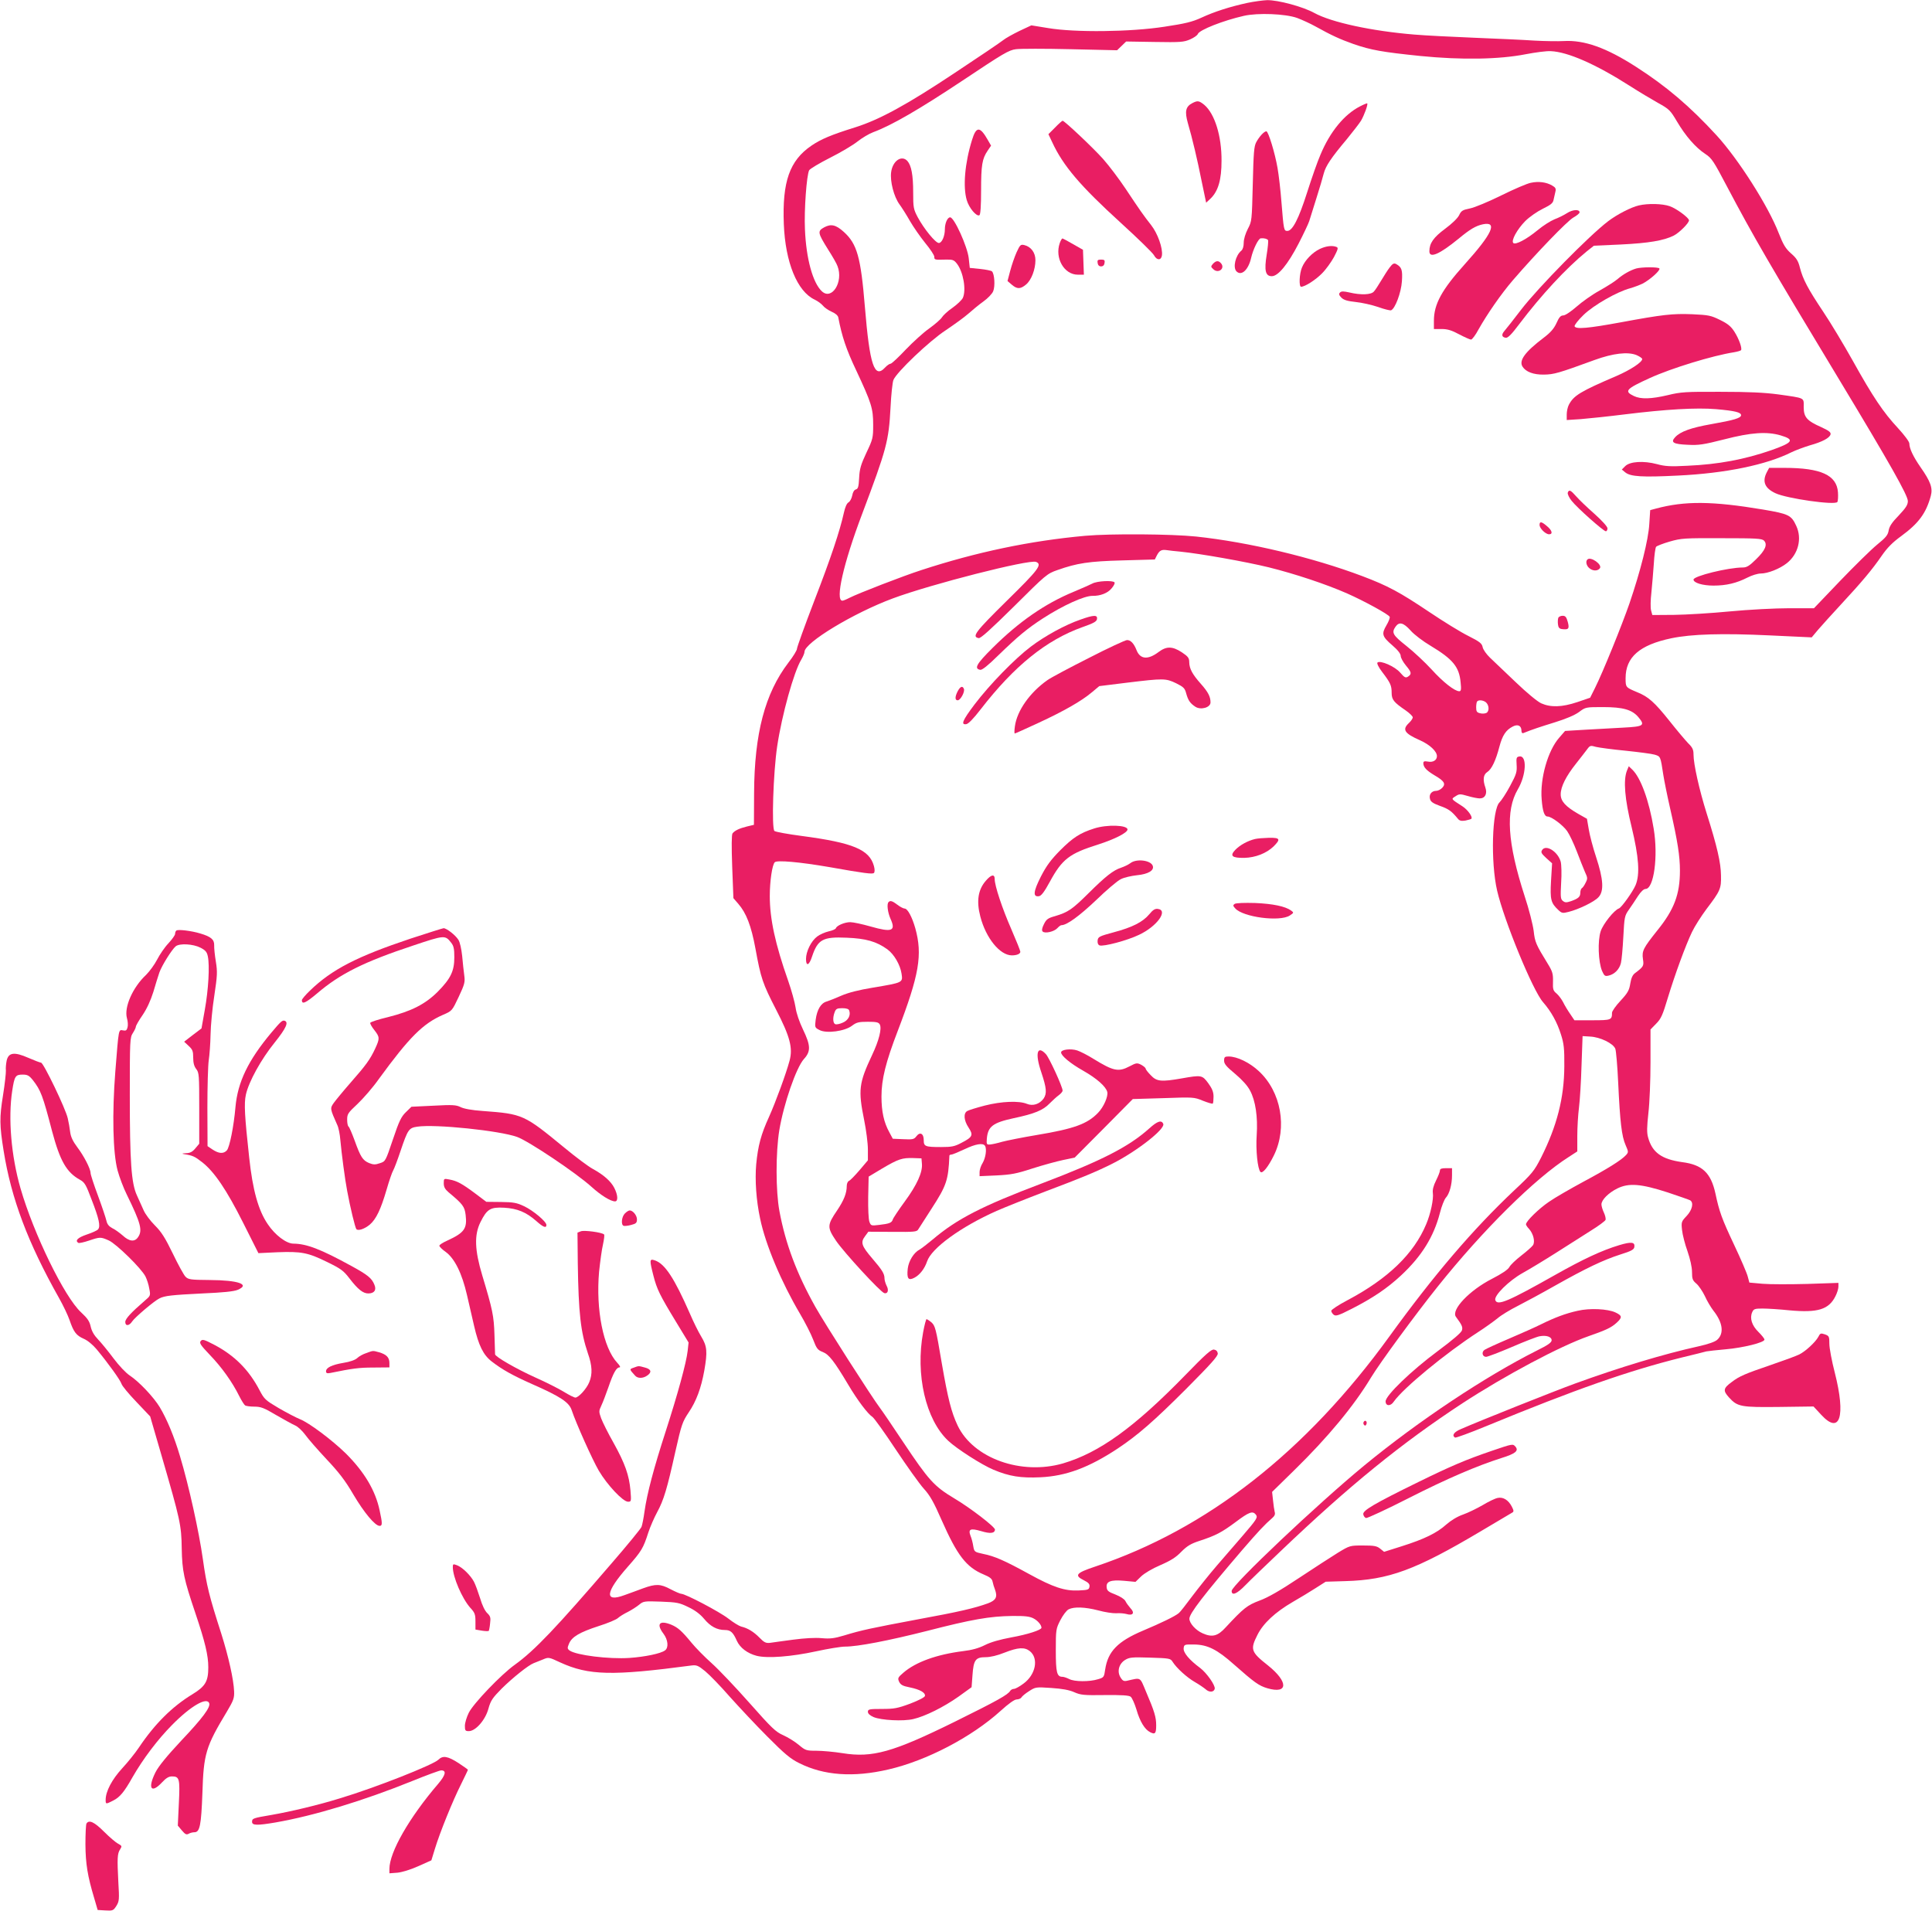 <?xml version="1.0" standalone="no"?>
<!DOCTYPE svg PUBLIC "-//W3C//DTD SVG 20010904//EN"
 "http://www.w3.org/TR/2001/REC-SVG-20010904/DTD/svg10.dtd">
<svg version="1.0" xmlns="http://www.w3.org/2000/svg"
 width="1280pt" height="1266pt" viewBox="0 0 1280 1266"
 preserveAspectRatio="xMidYMid meet">
<g transform="translate(0,1266) scale(0.1,-0.1)"
fill="#e91e63" stroke="none">
<path d="M8265 12641 c-115 -25 -219 -58 -305 -98 -61 -28 -106 -39 -245 -60
-225 -35 -594 -39 -771 -9 l-111 18 -79 -37 c-43 -21 -92 -48 -109 -62 -16
-13 -162 -112 -324 -219 -313 -208 -494 -307 -656 -358 -157 -49 -226 -78
-289 -121 -145 -99 -194 -239 -183 -520 10 -254 89 -446 204 -500 21 -10 45
-28 55 -40 9 -12 35 -30 57 -40 26 -11 43 -26 45 -39 24 -125 52 -210 119
-351 101 -216 112 -251 112 -360 0 -86 -2 -95 -45 -185 -37 -79 -45 -107 -48
-167 -3 -58 -7 -72 -22 -76 -11 -3 -20 -18 -24 -41 -4 -19 -15 -40 -25 -45
-11 -6 -22 -32 -30 -68 -27 -122 -86 -299 -197 -586 -63 -164 -114 -306 -114
-316 0 -10 -25 -51 -57 -92 -155 -204 -225 -468 -227 -864 l-1 -210 -46 -11
c-52 -13 -81 -27 -96 -46 -6 -9 -7 -84 -2 -221 l8 -208 32 -37 c53 -61 86
-145 114 -297 36 -197 47 -230 137 -405 92 -178 112 -254 89 -338 -22 -83 -92
-274 -136 -372 -53 -116 -73 -190 -85 -315 -9 -103 0 -238 26 -359 36 -174
141 -422 265 -632 33 -56 72 -132 86 -169 23 -60 30 -70 64 -83 41 -16 76 -61
169 -217 61 -103 130 -194 160 -213 11 -7 80 -103 154 -215 74 -111 157 -228
186 -260 42 -46 66 -89 119 -210 103 -233 163 -311 278 -359 41 -17 55 -28 59
-47 3 -15 10 -38 16 -53 18 -49 7 -71 -46 -91 -88 -32 -190 -56 -463 -106
-309 -58 -376 -72 -490 -107 -67 -20 -94 -23 -150 -18 -42 4 -113 0 -188 -10
-66 -9 -135 -18 -153 -21 -27 -3 -39 2 -70 34 -39 40 -79 64 -122 74 -14 4
-52 27 -85 53 -58 45 -284 164 -312 164 -7 0 -39 14 -70 30 -67 36 -98 37
-183 6 -36 -13 -91 -34 -123 -45 -135 -50 -127 19 23 189 90 102 102 122 135
225 13 40 40 101 59 136 44 81 66 156 120 399 41 182 47 199 89 262 50 74 82
160 103 276 22 126 19 162 -20 226 -19 31 -53 100 -76 154 -102 232 -164 328
-231 351 -36 12 -37 5 -10 -101 23 -90 42 -129 151 -308 l82 -135 -6 -55 c-9
-80 -65 -284 -146 -535 -79 -244 -123 -410 -140 -530 -6 -44 -15 -90 -20 -102
-5 -12 -93 -120 -197 -240 -370 -430 -510 -578 -642 -673 -91 -65 -274 -256
-305 -318 -14 -28 -26 -67 -26 -87 0 -31 3 -35 26 -35 45 0 110 74 130 149 15
54 27 71 88 133 74 73 177 155 211 168 11 4 38 15 60 24 40 17 40 17 117 -19
188 -86 344 -90 870 -20 32 4 44 0 90 -38 29 -24 102 -99 162 -168 61 -68 173
-188 250 -265 115 -116 154 -148 211 -176 163 -82 359 -96 591 -42 252 58 551
214 743 388 54 49 92 76 107 76 12 0 27 6 31 13 4 8 27 27 51 42 42 27 44 28
147 21 73 -5 118 -13 152 -28 43 -19 64 -21 203 -19 114 1 159 -2 171 -11 9
-7 26 -45 38 -84 23 -80 55 -133 91 -151 33 -17 40 -9 40 46 0 53 -11 91 -68
224 -41 98 -31 92 -124 71 -21 -5 -30 -1 -43 20 -26 39 -13 91 28 117 29 18
45 20 167 16 128 -4 135 -5 149 -28 26 -41 94 -103 146 -133 28 -16 60 -38 72
-48 24 -23 56 -21 61 3 4 23 -53 104 -96 137 -73 54 -113 102 -110 131 3 25 5
26 69 25 89 -1 153 -33 264 -132 137 -121 165 -141 222 -158 138 -40 140 42 4
151 -114 90 -119 106 -70 203 38 76 117 150 234 218 47 27 115 68 152 92 l66
42 131 4 c287 8 465 74 896 330 107 63 201 119 209 124 11 6 11 13 -3 40 -23
44 -58 65 -94 57 -16 -3 -60 -24 -98 -47 -38 -22 -97 -51 -131 -63 -38 -13
-80 -39 -111 -66 -62 -56 -146 -97 -295 -144 l-117 -37 -26 21 c-22 18 -41 21
-114 21 -86 0 -87 0 -166 -48 -43 -27 -160 -102 -259 -168 -123 -82 -205 -129
-260 -149 -82 -31 -105 -49 -224 -177 -53 -59 -90 -68 -153 -40 -46 20 -88 67
-88 97 0 34 94 156 350 455 108 125 148 168 200 213 15 13 20 25 15 40 -3 12
-8 47 -11 77 l-6 55 145 142 c225 220 398 429 511 617 59 97 289 411 440 600
302 378 647 719 869 860 l57 37 0 102 c0 56 5 140 11 187 6 47 14 173 17 280
l7 195 50 -3 c66 -3 153 -45 167 -81 5 -14 14 -116 19 -226 12 -257 23 -354
49 -412 19 -44 20 -47 3 -66 -31 -34 -124 -92 -283 -177 -85 -46 -188 -105
-228 -133 -69 -47 -152 -129 -152 -149 0 -5 9 -19 20 -30 29 -32 42 -86 26
-109 -7 -10 -42 -41 -77 -68 -36 -28 -72 -62 -79 -76 -9 -17 -49 -44 -115 -78
-149 -76 -273 -206 -239 -252 39 -53 46 -67 40 -89 -4 -15 -57 -61 -158 -136
-178 -132 -348 -296 -348 -335 0 -32 33 -34 54 -2 63 90 342 320 559 461 45
29 102 70 127 90 24 21 85 58 135 83 49 25 162 86 250 136 201 113 315 168
430 205 74 23 91 33 93 50 5 33 -20 36 -100 12 -116 -35 -238 -92 -426 -198
-310 -175 -381 -205 -395 -167 -12 29 90 130 182 181 47 26 149 88 226 137 77
49 180 114 228 145 49 30 91 62 94 69 3 8 -2 30 -11 49 -9 19 -16 43 -16 54 0
30 47 77 106 106 76 37 155 31 334 -27 74 -25 141 -48 148 -52 25 -16 13 -65
-24 -104 -34 -36 -36 -40 -30 -93 3 -30 19 -93 36 -140 18 -53 30 -105 30
-138 0 -46 4 -56 29 -77 16 -14 41 -51 56 -82 14 -32 40 -75 56 -96 63 -79 73
-152 26 -194 -14 -13 -59 -29 -122 -43 -231 -51 -523 -139 -820 -247 -132 -48
-627 -245 -757 -302 -45 -19 -61 -42 -38 -56 5 -3 98 31 207 76 592 244 944
367 1293 454 80 19 154 38 165 41 11 2 69 9 129 14 115 10 256 45 256 64 0 7
-18 29 -40 51 -44 43 -59 92 -41 131 9 21 17 24 68 24 32 0 113 -5 180 -12
185 -17 259 5 303 93 11 21 20 50 20 64 l0 25 -207 -7 c-115 -3 -247 -3 -295
1 l-88 8 -11 41 c-6 23 -46 116 -89 207 -83 176 -99 221 -125 343 -30 136 -87
190 -220 207 -136 19 -199 64 -226 164 -9 31 -8 69 2 161 8 66 14 217 14 337
l0 217 38 39 c32 32 43 58 76 168 48 158 118 349 161 439 17 36 61 105 96 152
92 121 98 135 96 223 -1 83 -25 190 -95 411 -49 156 -87 326 -87 390 0 32 -7
47 -35 74 -19 20 -75 86 -124 148 -99 124 -140 161 -215 191 -76 32 -76 32
-76 93 0 139 93 220 303 264 134 28 338 34 653 19 l277 -13 41 49 c23 27 91
102 151 167 140 151 209 233 272 325 36 52 71 88 129 130 116 85 165 152 196
266 14 53 -1 95 -69 192 -47 68 -73 122 -73 155 0 12 -31 54 -75 102 -98 105
-167 208 -300 447 -60 107 -148 254 -196 325 -102 153 -134 214 -154 291 -11
45 -23 64 -59 95 -36 32 -51 57 -81 133 -69 180 -269 493 -412 649 -177 193
-335 327 -535 455 -196 126 -342 178 -478 170 -36 -2 -123 -1 -195 3 -71 5
-251 13 -400 19 -148 6 -326 15 -395 21 -281 23 -549 81 -662 143 -76 42 -240
86 -313 85 -27 -1 -86 -9 -130 -18z m329 -100 c32 -12 87 -37 121 -56 108 -60
163 -85 253 -117 116 -40 190 -53 443 -79 272 -27 522 -23 699 12 63 12 137
22 165 20 112 -5 297 -86 521 -229 61 -39 146 -90 189 -114 74 -41 81 -48 126
-124 57 -96 122 -171 187 -214 43 -28 55 -47 145 -218 171 -324 284 -519 739
-1272 338 -560 458 -772 458 -810 0 -25 -13 -45 -60 -95 -45 -46 -62 -72 -67
-99 -5 -31 -18 -47 -77 -95 -39 -32 -149 -140 -245 -240 l-173 -181 -165 0
c-91 0 -267 -9 -392 -21 -124 -12 -291 -22 -370 -23 l-144 -1 -8 30 c-5 16 -4
70 2 120 5 49 12 135 16 190 3 55 10 105 15 112 5 6 46 22 91 35 77 22 98 23
345 22 227 0 265 -2 279 -16 25 -26 8 -65 -53 -124 -43 -43 -62 -54 -87 -54
-98 0 -327 -57 -327 -80 0 -22 61 -40 132 -40 85 0 152 16 225 53 29 15 68 27
88 27 47 0 126 31 174 69 75 60 101 162 62 246 -33 72 -50 80 -221 109 -335
56 -517 58 -710 6 l-37 -10 -6 -92 c-6 -105 -58 -311 -132 -528 -50 -144 -175
-453 -228 -559 l-32 -64 -85 -29 c-102 -34 -176 -36 -239 -8 -26 12 -96 70
-170 141 -69 66 -145 138 -169 161 -24 23 -46 54 -49 70 -5 25 -19 36 -94 74
-49 24 -166 96 -261 160 -194 130 -271 172 -443 237 -329 124 -753 225 -1100
262 -164 17 -566 20 -735 5 -365 -33 -721 -108 -1085 -227 -121 -39 -418 -154
-477 -184 -21 -11 -41 -19 -47 -19 -49 0 6 245 131 575 162 430 176 481 188
704 4 86 13 168 19 183 19 50 238 259 347 330 55 37 123 86 150 110 27 24 72
61 100 81 28 20 57 50 64 67 14 33 9 115 -8 132 -5 5 -40 12 -78 16 l-69 7 -7
65 c-9 77 -96 270 -123 270 -18 0 -35 -39 -35 -79 0 -46 -20 -91 -40 -91 -22
0 -98 93 -140 171 -28 53 -30 64 -30 165 0 114 -12 177 -38 207 -38 42 -98 2
-108 -74 -8 -60 18 -163 56 -214 16 -22 47 -71 69 -110 22 -38 67 -103 100
-144 34 -41 61 -82 61 -92 0 -21 2 -21 76 -19 45 1 54 -2 73 -26 43 -54 64
-175 40 -228 -7 -14 -37 -43 -68 -65 -31 -21 -62 -50 -70 -63 -7 -12 -44 -45
-83 -73 -39 -27 -110 -92 -158 -142 -48 -51 -93 -93 -100 -93 -7 0 -23 -11
-36 -25 -71 -77 -102 15 -134 403 -27 329 -52 416 -139 495 -53 48 -85 55
-130 31 -46 -25 -44 -36 24 -145 30 -47 59 -97 64 -113 40 -104 -38 -228 -104
-166 -60 56 -104 216 -112 410 -6 128 11 360 28 392 6 10 68 47 139 83 70 35
152 84 182 108 29 23 76 51 103 61 122 45 306 152 589 340 273 182 309 204
357 210 30 4 193 4 362 0 l308 -7 30 29 30 29 189 -3 c172 -3 193 -1 235 17
25 11 48 27 51 36 11 27 168 89 305 120 92 21 275 14 353 -14z m-774 -3536
c130 -13 431 -66 586 -104 173 -43 378 -111 519 -173 113 -50 276 -139 282
-155 3 -6 -7 -32 -22 -57 -33 -57 -29 -73 41 -133 35 -30 54 -55 54 -69 0 -12
16 -41 35 -64 38 -45 39 -57 12 -74 -15 -9 -23 -4 -50 27 -34 41 -133 84 -151
67 -5 -5 7 -31 31 -62 55 -72 63 -90 63 -138 0 -46 14 -63 93 -117 26 -18 47
-39 47 -46 0 -7 -11 -24 -25 -37 -47 -44 -31 -69 73 -115 65 -29 112 -73 112
-105 0 -27 -26 -43 -60 -36 -24 4 -30 2 -30 -12 1 -26 21 -47 74 -79 64 -37
76 -56 52 -82 -11 -12 -29 -21 -41 -21 -30 0 -49 -24 -41 -53 4 -19 20 -30 67
-47 57 -20 77 -35 118 -85 10 -13 23 -16 49 -12 19 4 37 9 40 12 11 11 -23 59
-58 82 -79 51 -77 48 -47 67 24 16 30 17 81 2 30 -9 66 -16 80 -16 35 0 51 31
37 72 -18 51 -14 86 13 103 29 19 56 76 80 168 20 75 43 110 88 133 34 18 58
6 58 -28 0 -12 5 -18 13 -15 59 24 108 40 208 71 74 23 131 47 160 68 44 33
45 33 159 33 133 0 193 -17 235 -67 46 -55 35 -62 -100 -69 -66 -4 -180 -10
-253 -14 l-133 -8 -39 -45 c-75 -85 -128 -271 -116 -409 6 -78 18 -113 39
-113 26 0 103 -58 130 -97 16 -23 44 -83 64 -135 19 -51 44 -112 54 -136 18
-38 18 -44 4 -71 -8 -17 -19 -33 -25 -36 -5 -3 -10 -17 -10 -29 0 -28 -12 -39
-62 -57 -31 -10 -39 -10 -54 2 -15 12 -16 27 -11 120 4 58 2 121 -3 140 -19
67 -98 116 -123 77 -10 -15 -5 -23 27 -53 l39 -35 -7 -116 c-7 -125 -1 -147
48 -193 23 -22 29 -23 68 -13 68 17 171 67 198 97 38 40 33 119 -15 265 -21
63 -43 147 -49 185 l-12 70 -55 31 c-87 50 -119 85 -119 131 0 50 35 120 102
204 29 37 62 79 73 94 19 26 22 27 60 16 22 -5 110 -17 195 -25 85 -9 172 -20
192 -26 40 -12 39 -10 58 -135 6 -38 26 -138 45 -221 50 -219 65 -316 65 -413
0 -156 -38 -258 -150 -396 -93 -117 -103 -135 -95 -190 7 -45 4 -50 -53 -93
-16 -12 -25 -33 -31 -69 -7 -44 -16 -61 -64 -113 -32 -34 -57 -70 -57 -80 0
-48 -5 -50 -131 -50 l-118 0 -29 43 c-16 23 -37 58 -46 77 -10 19 -29 45 -43
57 -23 19 -26 28 -24 80 1 51 -3 66 -35 118 -78 127 -85 143 -93 217 -5 40
-31 144 -60 231 -114 353 -128 566 -45 707 56 95 62 225 11 218 -20 -3 -22 -8
-19 -55 3 -47 -1 -62 -43 -140 -26 -49 -58 -97 -70 -109 -50 -47 -60 -396 -16
-586 46 -198 236 -661 304 -738 54 -62 93 -132 119 -215 19 -59 23 -92 22
-210 -1 -210 -49 -396 -154 -605 -45 -88 -57 -104 -180 -219 -272 -257 -529
-557 -825 -966 -553 -764 -1208 -1277 -1950 -1525 -126 -42 -139 -58 -75 -90
32 -16 41 -26 38 -43 -3 -20 -10 -22 -72 -25 -92 -4 -168 21 -328 109 -162 89
-228 118 -303 133 -59 13 -60 13 -67 52 -3 21 -11 52 -18 68 -17 45 -1 52 71
31 59 -18 89 -15 91 10 2 17 -163 144 -271 208 -132 79 -169 120 -337 372 -73
110 -142 211 -153 225 -54 71 -368 562 -429 671 -124 221 -198 419 -238 634
-25 134 -25 388 -1 536 29 175 112 415 163 472 47 51 45 90 -6 196 -24 50 -44
108 -49 145 -5 34 -27 114 -49 177 -86 244 -122 411 -122 562 0 98 16 207 33
224 15 15 163 2 361 -32 236 -42 287 -48 296 -39 6 6 6 24 0 46 -30 109 -138
154 -477 199 -92 12 -174 27 -182 33 -20 16 -8 387 18 561 31 208 111 496 160
575 11 19 21 42 21 51 0 61 324 257 585 354 252 94 903 260 949 242 43 -17 17
-51 -195 -259 -209 -206 -232 -237 -185 -246 13 -3 82 60 235 211 211 210 218
216 287 240 130 46 207 58 432 64 l213 6 14 28 c17 32 31 39 65 34 14 -2 54
-7 90 -10z m1525 -522 c23 -27 84 -73 135 -103 146 -88 188 -139 197 -242 5
-46 3 -58 -9 -58 -30 0 -107 60 -183 144 -44 48 -119 118 -167 156 -91 72
-100 88 -72 128 24 34 52 27 99 -25z m498 -475 c22 -17 26 -58 6 -71 -9 -5
-28 -7 -42 -3 -23 5 -27 12 -27 40 0 18 3 36 7 39 10 11 38 8 56 -5z m-1523
-5383 c15 -19 8 -30 -91 -145 -40 -47 -115 -133 -166 -192 -51 -59 -125 -152
-165 -205 -40 -54 -79 -104 -88 -111 -25 -21 -118 -66 -237 -116 -168 -71
-233 -138 -251 -258 -7 -50 -9 -53 -47 -64 -57 -18 -157 -17 -191 1 -16 8 -36
15 -45 15 -37 0 -44 28 -44 175 0 138 1 143 30 200 17 33 41 65 55 72 36 18
106 16 196 -7 43 -12 97 -20 119 -19 22 2 53 -1 68 -5 43 -13 57 7 27 38 -12
14 -28 35 -34 48 -7 13 -33 30 -66 43 -45 17 -56 25 -58 47 -5 40 26 52 116
44 l75 -7 37 36 c22 21 74 52 128 75 69 30 104 52 139 89 38 38 63 53 118 71
110 36 148 56 241 125 89 67 113 76 134 50z m-3760 -613 c43 -20 78 -46 104
-77 42 -51 86 -75 139 -75 37 0 54 -15 79 -72 21 -46 70 -83 131 -99 72 -18
229 -6 395 30 78 17 164 31 190 31 85 0 287 39 544 104 299 77 415 97 563 99
86 1 117 -3 142 -16 29 -15 53 -44 53 -62 0 -15 -94 -45 -200 -64 -75 -14
-136 -31 -175 -51 -42 -21 -86 -33 -145 -40 -174 -22 -313 -72 -395 -143 -36
-31 -39 -36 -28 -60 10 -20 23 -28 70 -37 68 -14 105 -35 101 -57 -2 -9 -41
-29 -98 -51 -84 -31 -106 -35 -187 -35 -84 0 -93 -2 -93 -19 0 -12 13 -24 38
-35 50 -21 196 -29 263 -13 78 18 201 79 300 149 l86 62 6 80 c7 101 20 119
88 119 30 0 77 11 124 30 89 35 133 38 168 10 60 -48 39 -156 -42 -215 -25
-19 -54 -35 -63 -35 -9 0 -21 -6 -25 -13 -15 -26 -87 -66 -368 -205 -410 -202
-545 -240 -743 -208 -56 9 -134 16 -173 16 -67 0 -73 2 -117 39 -26 22 -72 50
-103 64 -50 22 -76 47 -223 213 -92 104 -205 223 -251 264 -46 41 -106 102
-133 135 -65 79 -90 101 -134 120 -79 32 -102 6 -52 -60 30 -40 35 -92 10
-110 -27 -21 -134 -43 -236 -50 -137 -9 -352 18 -396 49 -16 12 -16 17 -4 46
19 45 70 75 196 116 60 19 118 43 129 54 11 10 40 28 65 40 25 13 58 34 75 48
28 23 33 24 145 20 104 -4 121 -7 180 -36z"/>
<path d="M7900 11977 c-45 -23 -52 -55 -30 -133 29 -98 65 -252 89 -374 12
-58 24 -116 27 -129 l5 -24 30 28 c50 49 72 124 72 250 1 164 -45 311 -114
370 -35 28 -44 30 -79 12z"/>
<path d="M9010 11955 c-104 -53 -199 -169 -262 -321 -19 -43 -58 -155 -88
-249 -56 -176 -97 -255 -131 -255 -23 0 -24 5 -39 190 -6 80 -18 182 -26 227
-17 99 -61 243 -74 243 -15 0 -47 -35 -67 -72 -15 -28 -18 -69 -23 -278 -6
-242 -6 -246 -33 -297 -16 -31 -27 -68 -27 -91 0 -24 -6 -45 -16 -53 -39 -32
-57 -112 -32 -137 33 -33 79 10 97 89 13 57 48 129 64 130 22 2 42 -3 48 -12
3 -5 -1 -49 -9 -97 -17 -105 -8 -142 34 -142 42 0 106 78 177 215 34 66 66
134 71 150 5 17 26 84 47 150 21 66 43 140 49 165 13 50 48 103 154 229 39 48
81 102 93 121 21 36 48 109 41 115 -1 2 -23 -7 -48 -20z"/>
<path d="M6990 11815 l-44 -44 25 -53 c72 -156 186 -290 454 -534 113 -103
213 -200 221 -216 18 -34 47 -34 52 -1 7 48 -28 146 -71 201 -51 65 -73 96
-170 242 -42 63 -109 152 -149 197 -67 75 -256 253 -268 253 -3 0 -26 -20 -50
-45z"/>
<path d="M6440 11733 c-48 -154 -61 -311 -35 -399 15 -52 65 -111 84 -100 7 5
11 62 11 164 0 168 7 210 43 263 l23 34 -20 35 c-53 94 -78 95 -106 3z"/>
<path d="M10143 11449 c-24 -4 -112 -42 -195 -83 -85 -42 -178 -81 -209 -87
-49 -10 -58 -15 -72 -45 -10 -20 -47 -56 -93 -90 -77 -57 -104 -96 -104 -149
0 -49 67 -20 193 83 77 64 115 86 162 96 99 20 62 -62 -120 -264 -153 -170
-205 -265 -205 -375 l0 -55 51 0 c38 0 66 -8 116 -35 36 -19 72 -35 79 -35 7
0 30 30 50 68 57 101 148 233 227 325 156 181 361 393 400 415 23 13 42 28 42
35 0 22 -46 19 -83 -5 -20 -13 -58 -32 -83 -41 -25 -10 -76 -42 -113 -73 -74
-61 -146 -98 -160 -84 -16 16 26 91 79 145 28 28 80 64 117 82 53 26 67 37 71
60 3 15 9 39 12 53 5 20 1 28 -22 41 -38 22 -89 29 -140 18z"/>
<path d="M10858 11299 c-52 -12 -145 -60 -204 -105 -126 -96 -461 -437 -574
-583 -52 -68 -103 -133 -113 -144 -21 -24 -18 -41 9 -45 14 -2 38 22 89 90
147 194 310 370 447 482 l48 38 178 8 c185 9 285 26 351 59 37 19 101 83 101
101 0 17 -84 79 -128 94 -49 17 -144 19 -204 5z"/>
<path d="M7021 11049 c-34 -99 29 -209 120 -209 l40 0 -3 82 -3 83 -65 37
c-36 21 -68 38 -71 38 -4 0 -12 -14 -18 -31z"/>
<path d="M6735 10988 c-13 -29 -32 -84 -42 -122 l-18 -68 28 -24 c36 -31 58
-30 95 1 35 29 62 100 62 161 0 50 -29 89 -73 100 -25 6 -29 2 -52 -48z"/>
<path d="M8745 11011 c-49 -23 -99 -74 -119 -123 -18 -42 -21 -128 -6 -128 26
0 97 46 139 89 26 26 61 75 79 108 27 52 30 62 16 67 -28 11 -68 6 -109 -13z"/>
<path d="M7272 10918 c2 -15 10 -23 23 -23 13 0 21 8 23 23 3 18 -1 22 -23 22
-22 0 -26 -4 -23 -22z"/>
<path d="M8036 10912 c-15 -18 -15 -20 4 -37 32 -29 78 6 50 40 -17 20 -33 19
-54 -3z"/>
<path d="M9207 10888 c-14 -18 -39 -58 -57 -88 -18 -30 -39 -63 -48 -72 -18
-21 -85 -24 -161 -6 -40 9 -54 9 -63 0 -10 -10 -7 -17 9 -34 16 -16 40 -23 95
-29 40 -4 107 -19 148 -33 41 -15 80 -24 86 -22 27 10 67 117 72 192 5 76 -1
94 -39 115 -14 7 -23 2 -42 -23z"/>
<path d="M10840 10881 c-40 -12 -87 -39 -122 -69 -18 -16 -72 -50 -120 -77
-48 -26 -117 -75 -153 -107 -38 -33 -75 -58 -88 -58 -17 0 -28 -12 -45 -51
-17 -37 -40 -63 -85 -97 -124 -94 -165 -151 -140 -191 22 -35 73 -54 141 -53
68 1 96 9 337 97 121 44 220 56 278 32 20 -9 37 -20 37 -26 0 -21 -78 -72
-170 -112 -241 -103 -284 -130 -316 -191 -8 -15 -14 -44 -14 -64 l0 -37 93 6
c50 4 184 18 296 32 268 33 470 45 601 34 125 -11 165 -21 165 -40 0 -19 -48
-33 -196 -59 -136 -24 -205 -49 -240 -86 -33 -35 -14 -47 83 -51 72 -4 104 1
242 36 178 46 282 53 374 26 94 -28 82 -47 -63 -98 -176 -61 -350 -94 -556
-103 -114 -6 -147 -4 -202 11 -87 23 -179 18 -210 -14 l-22 -22 23 -19 c35
-28 111 -33 349 -21 315 15 586 71 753 155 27 13 81 33 120 45 83 23 134 50
138 74 3 13 -14 25 -62 47 -95 42 -116 66 -116 133 0 64 13 58 -170 84 -91 12
-195 17 -380 17 -231 1 -264 -1 -350 -22 -111 -26 -179 -28 -225 -6 -67 32
-53 47 105 119 145 66 417 149 558 171 23 4 44 10 47 14 8 13 -14 75 -44 122
-23 36 -44 53 -95 78 -61 30 -76 33 -185 38 -131 5 -194 -2 -475 -54 -212 -39
-296 -47 -304 -26 -2 8 24 41 59 75 68 66 223 154 309 177 25 7 62 21 83 31
48 25 119 88 111 100 -6 11 -119 10 -154 0z"/>
<path d="M11705 9530 c-31 -61 -13 -105 58 -138 74 -35 395 -81 410 -58 4 6 6
35 4 64 -8 114 -113 162 -354 162 l-102 0 -16 -30z"/>
<path d="M10387 9396 c-3 -8 8 -33 26 -55 37 -47 211 -201 226 -201 6 0 11 9
11 19 0 12 -35 50 -87 97 -49 43 -103 95 -121 116 -36 41 -47 46 -55 24z"/>
<path d="M10200 9182 c0 -23 40 -62 63 -62 27 0 20 26 -14 54 -36 31 -49 33
-49 8z"/>
<path d="M10517 8953 c-13 -12 -7 -40 11 -56 23 -21 56 -22 71 -3 20 24 -60
81 -82 59z"/>
<path d="M10324 8566 c-3 -8 -4 -27 -2 -43 2 -20 9 -29 26 -31 44 -6 51 2 39
47 -9 33 -16 41 -34 41 -13 0 -26 -6 -29 -14z"/>
<path d="M7236 8793 c-16 -8 -72 -33 -125 -55 -188 -78 -360 -197 -534 -370
-108 -107 -125 -138 -83 -146 12 -3 51 28 119 95 131 127 192 178 297 246 135
87 274 150 329 149 50 -1 100 18 125 49 15 17 24 35 20 40 -9 15 -117 10 -148
-8z"/>
<path d="M7159 8555 c-102 -35 -235 -108 -329 -179 -106 -80 -271 -249 -373
-383 -80 -106 -93 -137 -55 -131 14 2 48 37 95 98 222 287 434 459 675 545 74
26 94 37 96 54 4 28 -22 27 -109 -4z"/>
<path d="M7215 8301 c-127 -64 -251 -130 -275 -147 -117 -82 -202 -203 -216
-306 -4 -27 -4 -48 -1 -48 3 0 72 31 154 69 173 80 288 146 357 204 l49 41
186 23 c240 29 254 29 323 -4 50 -25 58 -33 67 -68 13 -46 26 -65 61 -88 36
-23 100 -5 100 29 0 38 -16 69 -64 123 -56 63 -76 100 -77 143 0 28 -7 38 -49
66 -63 41 -102 41 -154 2 -70 -53 -122 -49 -146 12 -18 46 -40 68 -64 67 -12
-1 -125 -53 -251 -118z"/>
<path d="M6345 8080 c-19 -37 -19 -60 0 -60 18 0 49 56 41 76 -9 22 -24 16
-41 -16z"/>
<path d="M10779 7554 c-25 -62 -15 -188 31 -374 48 -199 56 -314 26 -385 -18
-43 -93 -148 -110 -154 -32 -11 -105 -103 -121 -151 -21 -64 -16 -203 9 -263
15 -33 19 -37 44 -31 39 9 71 42 81 83 5 20 12 98 16 174 7 131 8 139 37 180
16 23 43 63 60 90 19 29 38 47 50 47 55 0 85 215 54 400 -30 185 -86 338 -142
391 l-23 22 -12 -29z"/>
<path d="M7250 7171 c-95 -30 -142 -61 -226 -145 -62 -63 -91 -102 -128 -174
-50 -99 -54 -136 -13 -130 16 2 36 29 72 95 82 151 130 188 322 248 109 35
193 78 193 99 0 30 -136 34 -220 7z"/>
<path d="M8315 7101 c-49 -12 -100 -40 -131 -72 -38 -40 -22 -54 60 -53 74 2
146 30 194 76 48 48 43 58 -30 57 -35 -1 -76 -4 -93 -8z"/>
<path d="M7489 6941 c-13 -10 -41 -23 -61 -30 -53 -17 -104 -58 -217 -170
-107 -106 -134 -125 -221 -151 -47 -13 -58 -21 -74 -54 -13 -26 -15 -41 -8
-48 15 -15 76 -1 97 22 10 11 22 20 27 20 36 0 118 60 229 165 69 67 143 130
165 140 21 11 70 22 107 26 74 7 116 32 104 63 -14 37 -109 48 -148 17z"/>
<path d="M6532 6825 c-52 -59 -64 -135 -37 -238 37 -143 130 -257 209 -257 33
0 56 10 56 24 0 7 -27 74 -60 150 -60 137 -110 287 -110 332 0 34 -23 30 -58
-11z"/>
<path d="M5887 6683 c-13 -12 -6 -68 13 -111 37 -81 9 -91 -131 -51 -56 16
-117 29 -136 29 -36 0 -89 -22 -95 -40 -2 -6 -23 -16 -48 -21 -25 -6 -59 -21
-76 -34 -40 -30 -74 -99 -74 -149 0 -51 21 -43 40 16 38 114 72 132 229 125
128 -5 198 -25 270 -77 44 -32 85 -102 94 -161 9 -60 11 -59 -191 -93 -92 -15
-162 -33 -208 -53 -38 -17 -82 -34 -98 -39 -38 -11 -63 -54 -72 -121 -6 -50
-6 -52 26 -68 46 -24 167 -8 215 29 29 22 44 26 104 26 57 0 72 -3 80 -18 14
-27 -5 -105 -51 -202 -88 -187 -93 -232 -53 -430 14 -68 25 -156 25 -196 l0
-72 -55 -65 c-31 -36 -62 -68 -70 -71 -8 -3 -15 -18 -15 -33 0 -49 -19 -96
-64 -163 -66 -97 -67 -112 -7 -201 52 -77 295 -341 320 -347 23 -6 31 20 15
49 -8 16 -14 38 -14 49 0 31 -16 56 -82 133 -70 82 -78 105 -47 146 l22 30
161 -1 c144 -1 161 0 170 17 6 9 46 71 88 137 99 153 111 188 118 351 0 4 6 7
13 7 7 0 45 16 86 35 75 36 124 44 137 23 13 -21 4 -80 -16 -114 -11 -17 -20
-44 -20 -59 l0 -28 113 5 c96 5 130 11 237 46 69 22 160 47 203 56 l77 16 193
194 192 194 202 6 c199 7 204 7 262 -17 33 -13 63 -22 66 -19 3 3 5 24 5 46 0
31 -9 53 -35 89 -40 54 -45 55 -175 32 -137 -24 -167 -21 -206 21 -19 19 -34
39 -34 44 0 5 -13 16 -29 25 -28 14 -33 13 -77 -10 -74 -39 -107 -32 -239 49
-38 24 -87 49 -108 56 -43 14 -107 6 -107 -13 0 -22 61 -73 146 -121 90 -51
151 -105 160 -141 7 -29 -24 -100 -61 -138 -71 -74 -159 -106 -405 -147 -96
-16 -200 -37 -230 -45 -30 -9 -66 -17 -80 -18 -23 -2 -25 1 -22 38 7 81 39
106 177 136 138 29 196 53 238 97 20 20 47 45 61 55 14 10 26 24 26 31 0 25
-89 219 -111 242 -58 62 -73 4 -30 -121 35 -105 38 -140 15 -174 -27 -37 -71
-51 -110 -35 -53 22 -169 17 -279 -11 -54 -14 -106 -30 -116 -36 -27 -14 -24
-62 8 -110 33 -50 27 -63 -47 -101 -45 -24 -64 -28 -135 -28 -106 0 -115 4
-115 46 0 44 -25 57 -49 25 -15 -20 -24 -22 -86 -19 l-70 3 -23 43 c-36 65
-52 137 -52 237 0 114 28 227 108 435 142 371 165 504 116 680 -21 74 -51 130
-70 130 -8 0 -30 11 -48 25 -34 26 -48 30 -59 18z m-261 -718 c12 -31 -6 -66
-43 -81 -19 -9 -42 -13 -49 -10 -16 6 -18 44 -4 80 8 22 16 26 50 26 27 0 43
-5 46 -15z m482 -1016 c5 -56 -33 -140 -113 -249 -41 -56 -77 -110 -80 -120
-7 -22 -22 -28 -91 -36 -52 -6 -54 -6 -64 21 -6 16 -9 85 -8 164 l3 135 90 54
c107 63 132 71 205 69 l55 -2 3 -36z"/>
<path d="M8180 6671 c-12 -8 -12 -13 4 -30 52 -58 295 -90 361 -47 27 18 28
19 9 33 -39 28 -121 45 -239 50 -70 2 -126 0 -135 -6z"/>
<path d="M7614 6602 c-43 -51 -111 -86 -235 -119 -96 -26 -104 -30 -107 -54
-2 -17 3 -29 13 -33 26 -9 182 32 261 70 120 56 197 164 124 172 -19 2 -33 -8
-56 -36z"/>
<path d="M8110 5632 c0 -21 15 -39 73 -87 46 -39 82 -78 99 -111 36 -67 52
-174 44 -295 -7 -99 6 -225 25 -244 14 -13 51 33 89 110 90 184 48 421 -100
558 -61 57 -144 97 -200 97 -26 0 -30 -4 -30 -28z"/>
<path d="M7615 5184 c-137 -123 -316 -214 -710 -364 -397 -150 -565 -236 -725
-372 -36 -30 -75 -60 -87 -67 -39 -20 -73 -76 -79 -127 -7 -66 4 -81 44 -60
35 18 68 60 84 108 29 88 225 230 461 335 55 24 200 82 321 128 242 91 347
135 446 185 159 80 350 229 337 263 -11 28 -39 19 -92 -29z"/>
<path d="M9540 4905 c0 -9 -12 -39 -26 -67 -17 -34 -24 -61 -21 -82 6 -40 -15
-139 -44 -207 -82 -197 -254 -362 -522 -504 -59 -31 -107 -63 -107 -70 0 -7 7
-19 16 -26 14 -11 31 -6 121 40 139 71 235 136 326 221 137 128 216 256 257
414 11 44 29 89 39 100 24 26 41 87 41 149 l0 47 -40 0 c-29 0 -40 -4 -40 -15z"/>
<path d="M6116 3833 c-52 -281 17 -579 166 -719 56 -53 223 -160 300 -192 105
-44 180 -56 311 -50 170 8 321 64 513 191 132 88 240 182 452 394 165 166 213
219 210 236 -2 14 -11 23 -25 25 -18 3 -58 -33 -190 -169 -339 -348 -570 -514
-810 -585 -277 -80 -594 33 -698 250 -42 88 -65 180 -105 411 -40 237 -44 252
-71 275 -13 11 -27 19 -30 20 -4 0 -14 -39 -23 -87z"/>
<path d="M2720 6441 c-356 -119 -521 -204 -667 -345 -29 -28 -53 -56 -53 -63
0 -30 25 -19 101 45 153 131 313 210 636 317 209 70 212 70 252 19 17 -21 21
-41 21 -97 0 -91 -24 -141 -110 -228 -82 -82 -174 -129 -329 -168 -63 -15
-116 -32 -118 -38 -2 -5 10 -27 27 -48 36 -46 37 -55 6 -122 -34 -73 -61 -110
-163 -226 -49 -56 -99 -117 -112 -135 -25 -36 -25 -37 24 -147 8 -16 17 -61
20 -100 8 -89 31 -263 45 -335 20 -109 53 -245 61 -254 12 -13 54 1 89 30 42
36 73 101 111 231 17 59 37 117 44 128 7 12 29 70 49 130 48 142 55 152 111
160 118 18 544 -26 661 -68 77 -28 389 -237 491 -329 63 -57 128 -98 158 -98
21 0 19 42 -5 89 -23 45 -71 87 -144 127 -28 15 -112 78 -186 139 -269 221
-275 224 -542 244 -73 5 -126 15 -147 26 -29 14 -52 16 -179 9 l-146 -7 -37
-36 c-31 -30 -45 -59 -86 -181 -49 -145 -49 -145 -86 -157 -31 -11 -44 -10
-72 1 -42 18 -56 40 -95 148 -18 49 -36 91 -41 94 -5 3 -9 23 -9 46 0 37 6 45
68 103 37 35 102 109 142 166 202 277 292 367 425 425 60 26 60 26 104 119 39
83 43 98 37 141 -4 27 -10 86 -14 130 -5 47 -15 92 -25 107 -20 32 -79 77 -98
77 -8 -1 -106 -32 -219 -69z"/>
<path d="M1168 6494 c-5 -4 -8 -14 -8 -22 0 -8 -20 -36 -44 -62 -25 -26 -58
-75 -75 -108 -17 -33 -50 -78 -73 -101 -88 -82 -147 -214 -127 -287 6 -20 8
-48 4 -61 -5 -20 -11 -24 -30 -20 -30 5 -28 17 -51 -273 -22 -280 -16 -539 15
-655 12 -44 39 -116 61 -160 93 -190 106 -238 74 -283 -22 -32 -58 -28 -101
12 -21 18 -52 41 -70 49 -22 12 -33 26 -38 49 -4 18 -29 93 -56 166 -27 72
-49 140 -49 150 0 28 -44 113 -88 171 -29 39 -43 68 -47 100 -3 25 -10 66 -16
91 -13 62 -161 369 -177 369 -8 1 -45 15 -84 32 -93 41 -132 36 -144 -19 -4
-20 -7 -49 -5 -65 1 -15 -7 -89 -19 -164 -24 -148 -23 -200 4 -368 51 -318
161 -610 368 -977 27 -48 58 -113 69 -145 27 -79 44 -101 93 -123 26 -11 60
-39 87 -71 77 -93 156 -203 164 -228 4 -14 49 -68 99 -120 l91 -96 77 -265
c121 -417 130 -454 132 -610 3 -150 14 -202 91 -430 64 -190 85 -278 85 -357
0 -93 -19 -126 -104 -178 -135 -82 -250 -196 -356 -354 -24 -36 -74 -98 -111
-138 -67 -73 -109 -152 -109 -208 0 -30 1 -30 50 -5 44 22 73 57 127 153 71
124 168 252 263 348 123 125 230 187 246 144 10 -26 -42 -97 -186 -249 -97
-104 -149 -168 -170 -209 -53 -106 -29 -144 43 -67 27 29 45 40 66 40 50 0 54
-15 46 -178 l-7 -148 27 -32 c22 -26 30 -30 45 -22 10 6 27 10 38 10 36 0 45
45 53 260 8 260 22 307 162 539 44 74 50 90 48 135 -3 78 -37 230 -85 382 -80
249 -97 316 -122 494 -26 184 -93 487 -151 680 -39 132 -87 247 -135 327 -40
66 -136 168 -198 209 -26 17 -72 66 -108 114 -35 47 -81 103 -102 125 -26 27
-42 54 -49 85 -8 36 -21 55 -64 95 -110 101 -314 520 -401 821 -62 215 -83
465 -55 647 15 97 21 107 69 107 32 0 43 -6 68 -37 52 -67 65 -100 127 -338
53 -198 96 -273 185 -322 31 -17 40 -33 76 -129 50 -128 61 -179 44 -199 -6
-8 -40 -23 -76 -35 -59 -20 -79 -40 -55 -55 6 -3 37 4 70 15 74 25 78 25 132
1 49 -22 216 -185 243 -239 9 -18 21 -54 25 -80 9 -47 9 -47 -32 -82 -88 -76
-127 -118 -127 -139 0 -29 26 -27 46 4 17 26 145 135 180 152 34 18 85 23 285
33 137 6 208 13 234 24 85 36 4 64 -187 65 -125 1 -140 3 -159 22 -11 11 -49
80 -84 153 -51 105 -75 143 -119 187 -30 30 -63 74 -74 99 -11 25 -31 70 -45
100 -37 80 -47 221 -47 665 0 362 1 381 20 410 11 17 20 36 20 42 0 7 20 42
45 78 29 43 53 96 71 153 14 48 32 106 40 129 17 47 82 151 108 173 26 21 115
16 164 -9 33 -17 43 -28 49 -58 13 -62 4 -220 -20 -353 l-22 -124 -58 -44 -57
-44 30 -28 c26 -24 30 -35 30 -78 0 -34 6 -57 20 -75 19 -24 20 -40 20 -260
l0 -235 -26 -31 c-19 -23 -35 -31 -62 -32 -26 -1 -30 -3 -12 -6 57 -9 70 -15
120 -54 80 -63 161 -182 271 -401 l101 -201 126 6 c159 6 202 -2 330 -65 90
-44 108 -57 147 -108 56 -73 90 -100 125 -100 40 0 56 23 40 59 -17 42 -44 64
-150 122 -206 113 -298 148 -386 149 -47 0 -122 57 -170 129 -63 92 -100 227
-123 441 -30 274 -35 358 -22 417 19 86 101 235 192 347 75 94 93 134 64 143
-15 4 -25 -5 -88 -80 -153 -183 -222 -326 -237 -492 -11 -128 -39 -267 -57
-287 -22 -24 -53 -22 -94 5 l-34 23 -1 254 c0 140 4 282 9 315 5 33 11 110 12
170 1 61 12 177 25 259 20 133 21 157 10 225 -7 42 -12 91 -11 108 1 38 -21
57 -92 78 -59 18 -150 29 -159 19z"/>
<path d="M2940 4820 c0 -24 8 -39 31 -59 96 -80 107 -95 114 -151 11 -91 -9
-118 -122 -170 -29 -13 -53 -28 -52 -34 0 -6 19 -25 42 -41 59 -43 108 -142
141 -286 15 -63 36 -154 47 -204 30 -130 61 -193 117 -236 70 -54 136 -91 266
-149 187 -82 246 -121 263 -172 31 -92 138 -330 180 -402 56 -95 160 -206 194
-206 21 0 22 2 16 75 -9 101 -36 178 -112 315 -36 63 -72 136 -82 162 -16 45
-16 49 1 85 10 21 31 76 47 122 32 94 53 131 73 131 9 0 3 12 -15 31 -92 99
-142 351 -120 602 7 67 18 149 26 182 7 33 11 63 7 66 -15 14 -130 29 -153 21
l-23 -9 2 -204 c5 -331 19 -454 67 -596 29 -82 31 -138 9 -191 -17 -43 -71
-102 -92 -102 -8 0 -42 17 -76 38 -34 21 -119 64 -191 96 -124 56 -265 137
-265 153 0 5 -2 62 -4 128 -4 126 -12 166 -81 395 -50 167 -54 267 -12 352 43
87 66 101 157 96 87 -5 146 -29 214 -89 46 -41 66 -48 66 -25 0 22 -88 96
-148 124 -48 23 -71 27 -153 28 l-97 1 -73 55 c-87 65 -121 84 -172 93 -36 7
-37 7 -37 -25z"/>
<path d="M4140 4620 c-22 -22 -27 -76 -8 -82 6 -2 29 0 50 6 32 8 38 14 38 37
0 26 -27 59 -48 59 -7 0 -21 -9 -32 -20z"/>
<path d="M10452 3975 c-78 -17 -152 -45 -239 -88 -38 -19 -134 -62 -214 -96
-80 -34 -154 -68 -164 -75 -21 -15 -14 -46 11 -46 9 0 86 29 170 65 83 36 166
68 183 71 45 9 81 -3 81 -26 0 -15 -24 -32 -99 -69 -340 -171 -781 -464 -1140
-759 -309 -254 -881 -795 -881 -833 0 -34 35 -20 90 37 30 31 136 133 235 227
456 435 801 715 1205 980 282 184 646 378 835 444 120 42 151 57 188 91 36 34
34 45 -10 66 -51 24 -171 30 -251 11z"/>
<path d="M12046 3801 c-18 -33 -83 -94 -125 -115 -17 -9 -102 -40 -189 -70
-170 -58 -208 -74 -259 -113 -56 -41 -59 -57 -18 -102 56 -62 79 -66 335 -63
l225 3 51 -55 c124 -135 164 -12 90 279 -20 77 -36 163 -36 191 0 49 -2 53
-30 63 -27 9 -31 8 -44 -18z"/>
<path d="M1330 3775 c-11 -13 -1 -28 61 -93 78 -81 148 -179 194 -272 15 -30
33 -58 39 -62 6 -4 34 -8 61 -8 43 0 64 -8 143 -55 52 -30 108 -61 126 -69 18
-7 48 -35 68 -62 19 -27 83 -100 141 -162 81 -86 124 -141 178 -234 71 -120
144 -208 174 -208 19 0 19 16 0 103 -28 132 -101 254 -223 376 -92 90 -244
204 -305 228 -25 10 -88 43 -140 73 -88 52 -96 59 -127 118 -71 136 -166 231
-301 302 -67 35 -78 38 -89 25z"/>
<path d="M2427 3695 c-22 -7 -49 -22 -60 -33 -14 -13 -48 -25 -92 -32 -77 -13
-115 -32 -115 -56 0 -12 7 -15 28 -11 147 30 191 36 285 36 l107 1 0 29 c0 37
-20 57 -68 71 -44 12 -38 12 -85 -5z"/>
<path d="M4198 3598 c-29 -10 -29 -10 10 -53 17 -19 52 -19 80 1 32 22 27 42
-15 53 -44 12 -40 12 -75 -1z"/>
<path d="M9035 3239 c-4 -6 -3 -15 3 -21 6 -6 11 -4 15 6 7 18 -9 31 -18 15z"/>
<path d="M9880 3046 c-169 -58 -266 -99 -482 -205 -294 -144 -370 -189 -366
-214 2 -12 10 -23 19 -25 9 -1 135 57 280 131 260 132 452 214 618 267 90 28
114 47 92 74 -18 21 -17 21 -161 -28z"/>
<path d="M3000 2277 c0 -66 61 -208 116 -270 30 -32 34 -44 34 -91 l0 -53 41
-7 c23 -4 44 -4 47 -2 2 3 7 25 9 50 5 38 2 48 -19 68 -15 14 -34 53 -47 98
-13 41 -31 91 -41 110 -23 43 -76 95 -112 109 -26 10 -28 8 -28 -12z"/>
<path d="M2905 1001 c-36 -35 -419 -186 -652 -256 -145 -45 -327 -88 -453
-110 -124 -21 -130 -23 -130 -46 0 -24 33 -25 156 -4 257 45 582 144 904 274
96 39 183 71 193 71 36 0 30 -30 -19 -88 -193 -225 -324 -454 -324 -565 l0
-29 53 4 c30 3 87 20 138 43 l87 39 23 75 c33 109 119 321 173 428 25 51 46
94 46 97 0 2 -28 22 -63 45 -70 45 -103 51 -132 22z"/>
<path d="M573 578 c-4 -7 -7 -69 -7 -138 1 -129 14 -210 58 -356 l23 -79 51
-3 c49 -3 53 -1 73 30 19 31 20 42 13 158 -8 157 -7 189 12 217 13 21 12 23
-13 37 -16 8 -58 44 -94 80 -65 65 -99 80 -116 54z"/>
</g>
</svg>
